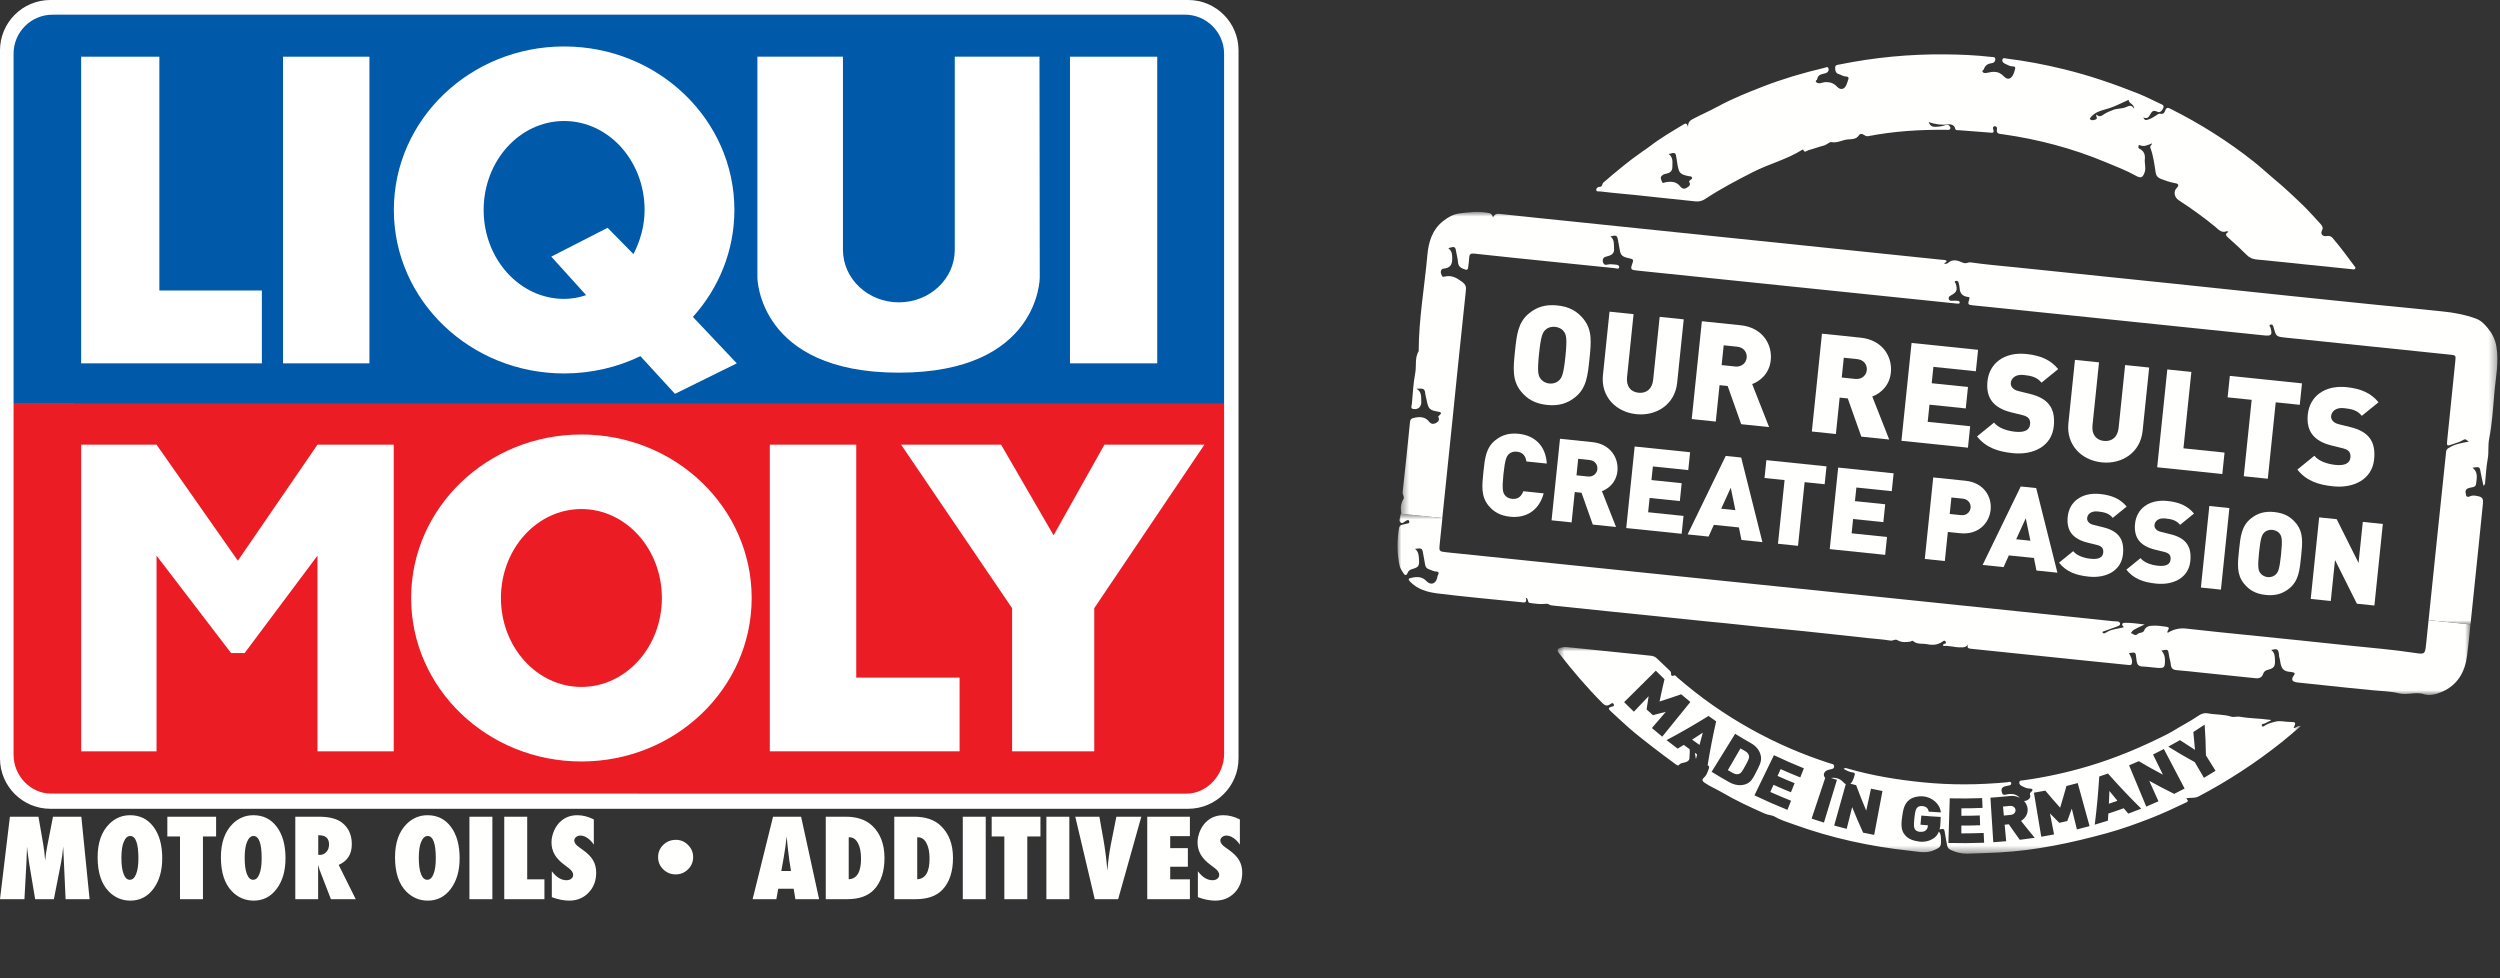<?xml version="1.0" encoding="UTF-8"?> <svg xmlns="http://www.w3.org/2000/svg" xmlns:xlink="http://www.w3.org/1999/xlink" width="322px" height="126px" viewBox="0 0 322 126"><rect x="0" y="0" width="322" height="126" fill="#333333" stroke="none"/><!-- Generator: Sketch 55.1 (78136) - https://sketchapp.com --><title>Web logo</title><desc>Created with Sketch.</desc><defs><polygon id="path-1" points="0 0.766 138.199 0.766 138.199 24.12 0 24.12"></polygon><polygon id="path-3" points="0.425 0.893 141.666 0.893 141.666 54.033 0.425 54.033"></polygon><polygon id="path-5" points="0.617 0.933 96.335 0.933 96.335 27.553 0.617 27.553"></polygon><polygon id="path-7" points="0 104.773 159.522 104.773 159.522 0.602 0 0.602"></polygon></defs><g id="Web-logo" stroke="none" stroke-width="1" fill="none" fill-rule="evenodd"><g id="Group-70" transform="translate(180, 6.399)"><path d="M21.486,36.38 C21.287,36.055 20.87,35.762 20.304,35.703 C19.737,35.644 19.269,35.846 19.008,36.123 C18.686,36.466 18.465,36.872 18.227,39.173 C17.989,41.474 18.124,41.9 18.368,42.301 C18.567,42.626 18.982,42.937 19.549,42.996 C20.115,43.054 20.585,42.834 20.846,42.557 C21.168,42.215 21.387,41.826 21.625,39.525 C21.864,37.224 21.731,36.781 21.486,36.38 M22.91,44.739 C21.914,45.548 20.803,45.916 19.263,45.757 C17.723,45.597 16.71,45.009 15.901,44.013 C14.743,42.587 14.91,40.977 15.129,38.853 C15.349,36.729 15.516,35.118 16.942,33.96 C17.938,33.15 19.05,32.782 20.59,32.942 C22.13,33.101 23.142,33.689 23.951,34.685 C25.11,36.111 24.943,37.722 24.723,39.846 C24.503,41.97 24.336,43.581 22.91,44.739" id="Fill-1" fill="#FFFFFE"></path><path d="M30.751,46.946 C28.131,46.675 26.173,44.683 26.459,41.922 L27.306,33.744 L30.403,34.065 L29.564,42.172 C29.443,43.34 30.01,44.078 31.037,44.185 C32.064,44.291 32.806,43.688 32.927,42.52 L33.766,34.413 L36.864,34.734 L36.017,42.911 C35.731,45.673 33.371,47.217 30.751,46.946" id="Fill-3" fill="#FFFFFE"></path><path d="M43.762,38.257 L42.01,38.076 L41.746,40.624 L43.498,40.806 C44.348,40.894 44.908,40.326 44.975,39.671 C45.043,39.016 44.612,38.345 43.762,38.257 L43.762,38.257 Z M44.267,48.238 L42.523,43.317 L41.478,43.209 L40.993,47.899 L37.895,47.578 L39.2,34.976 L44.191,35.493 C46.988,35.782 48.287,37.921 48.073,39.991 C47.895,41.708 46.721,42.678 45.679,43.071 L47.86,48.61 L44.267,48.238 Z" id="Fill-5" fill="#FFFFFE"></path><path d="M59.232,39.859 L57.48,39.678 L57.216,42.226 L58.968,42.408 C59.818,42.496 60.378,41.928 60.445,41.273 C60.513,40.618 60.082,39.947 59.232,39.859 L59.232,39.859 Z M59.737,49.84 L57.993,44.919 L56.948,44.811 L56.463,49.501 L53.365,49.18 L54.67,36.578 L59.661,37.095 C62.458,37.384 63.757,39.523 63.543,41.593 C63.365,43.31 62.191,44.28 61.149,44.673 L63.33,50.212 L59.737,49.84 Z" id="Fill-7" fill="#FFFFFE"></path><polygon id="Fill-9" fill="#FFFFFE" points="64.905 50.375 66.21 37.773 74.777 38.659 74.491 41.421 69.022 40.854 68.803 42.961 73.476 43.445 73.19 46.206 68.518 45.722 68.288 47.934 73.758 48.501 73.472 51.262"></polygon><path d="M79.249,51.968 C77.32,51.768 75.781,51.251 74.642,49.809 L76.83,48.032 C77.417,48.755 78.544,49.104 79.553,49.209 C80.774,49.335 81.4,48.988 81.475,48.263 C81.506,47.962 81.461,47.707 81.304,47.494 C81.162,47.318 80.909,47.166 80.507,47.071 L79.007,46.701 C77.909,46.426 77.097,45.967 76.591,45.324 C76.07,44.662 75.874,43.783 75.986,42.703 C76.225,40.402 78.133,38.9 81.001,39.197 C82.806,39.384 84.125,39.95 85.093,41.141 L82.944,42.887 C82.357,42.164 81.641,42 80.632,41.896 C79.552,41.784 79.045,42.358 78.989,42.907 C78.972,43.066 79.001,43.301 79.176,43.516 C79.319,43.692 79.568,43.879 80.005,43.978 L81.505,44.348 C82.621,44.625 83.399,45.063 83.875,45.649 C84.48,46.373 84.648,47.339 84.527,48.507 C84.261,51.074 81.904,52.243 79.249,51.968" id="Fill-11" fill="#FFFFFE"></path><path d="M90.701,53.154 C88.081,52.883 86.123,50.891 86.409,48.13 L87.256,39.952 L90.353,40.273 L89.514,48.38 C89.393,49.547 89.96,50.285 90.987,50.392 C92.014,50.498 92.756,49.895 92.877,48.727 L93.716,40.62 L96.814,40.941 L95.967,49.118 C95.681,51.88 93.321,53.425 90.701,53.154" id="Fill-13" fill="#FFFFFE"></path><polygon id="Fill-15" fill="#FFFFFE" points="97.845 53.786 99.15 41.184 102.247 41.504 101.228 51.345 106.521 51.893 106.235 54.655"></polygon><polygon id="Fill-17" fill="#FFFFFE" points="113.113 45.42 112.094 55.261 108.997 54.941 110.015 45.099 106.918 44.779 107.204 42.017 116.496 42.979 116.211 45.741"></polygon><path d="M120.508,56.24 C118.579,56.04 117.04,55.523 115.901,54.081 L118.089,52.304 C118.676,53.027 119.803,53.376 120.812,53.481 C122.033,53.607 122.659,53.26 122.734,52.535 C122.765,52.234 122.72,51.979 122.563,51.766 C122.421,51.59 122.168,51.438 121.766,51.343 L120.266,50.973 C119.168,50.698 118.356,50.239 117.85,49.596 C117.329,48.934 117.133,48.055 117.245,46.975 C117.484,44.674 119.392,43.172 122.26,43.469 C124.065,43.656 125.384,44.222 126.352,45.413 L124.203,47.159 C123.616,46.436 122.9,46.272 121.891,46.168 C120.811,46.056 120.304,46.63 120.248,47.179 C120.231,47.338 120.26,47.573 120.435,47.788 C120.578,47.964 120.827,48.151 121.264,48.25 L122.764,48.62 C123.88,48.897 124.658,49.335 125.134,49.921 C125.739,50.645 125.907,51.611 125.786,52.779 C125.52,55.346 123.163,56.515 120.508,56.24" id="Fill-19" fill="#FFFFFE"></path><path d="M14.508,60.155 C13.225,60.022 12.381,59.532 11.706,58.702 C10.741,57.514 10.88,56.171 11.063,54.401 C11.247,52.631 11.386,51.289 12.574,50.324 C13.404,49.649 14.33,49.343 15.614,49.475 C17.605,49.682 19.084,50.953 19.227,53.308 L16.602,53.037 C16.501,52.43 16.231,51.865 15.375,51.776 C14.903,51.728 14.53,51.883 14.312,52.114 C14.044,52.399 13.843,52.751 13.645,54.669 C13.446,56.586 13.57,56.972 13.774,57.306 C13.94,57.577 14.274,57.805 14.746,57.854 C15.602,57.942 15.981,57.445 16.205,56.872 L18.83,57.144 C18.207,59.42 16.499,60.361 14.508,60.155" id="Fill-21" fill="#FFFFFE"></path><path d="M24.731,52.849 L23.271,52.698 L23.051,54.822 L24.511,54.973 C25.219,55.046 25.686,54.573 25.742,54.027 C25.799,53.481 25.439,52.922 24.731,52.849 L24.731,52.849 Z M25.152,61.167 L23.698,57.066 L22.828,56.976 L22.423,60.885 L19.842,60.617 L20.929,50.115 L25.089,50.545 C27.419,50.787 28.502,52.569 28.323,54.294 C28.175,55.725 27.197,56.533 26.328,56.861 L28.146,61.477 L25.152,61.167 Z" id="Fill-23" fill="#FFFFFE"></path><polygon id="Fill-25" fill="#FFFFFE" points="29.459 61.614 30.546 51.111 37.686 51.85 37.448 54.151 32.89 53.679 32.708 55.434 36.602 55.837 36.364 58.139 32.47 57.736 32.279 59.58 36.837 60.051 36.598 62.352"></polygon><path d="M42.923,56.418 L41.689,59.123 L43.518,59.312 L42.923,56.418 Z M44.298,63.15 L43.973,61.536 L40.743,61.202 L40.065,62.712 L37.365,62.432 L42.273,52.325 L44.265,52.531 L46.998,63.43 L44.298,63.15 Z" id="Fill-27" fill="#FFFFFE"></path><polygon id="Fill-29" fill="#FFFFFE" points="52.434 55.703 51.585 63.904 49.004 63.637 49.853 55.436 47.271 55.168 47.51 52.867 55.254 53.669 55.015 55.97"></polygon><polygon id="Fill-31" fill="#FFFFFE" points="55.67 64.327 56.757 53.824 63.897 54.564 63.659 56.865 59.101 56.393 58.919 58.148 62.813 58.551 62.575 60.853 58.681 60.449 58.49 62.293 63.048 62.765 62.809 65.066"></polygon><path d="M72.802,57.827 L71.342,57.676 L71.122,59.8 L72.582,59.951 C73.29,60.024 73.757,59.551 73.813,59.005 C73.87,58.459 73.51,57.9 72.802,57.827 M72.46,62.279 L70.882,62.116 L70.494,65.863 L67.913,65.595 L69,55.093 L73.16,55.523 C75.49,55.765 76.573,57.547 76.394,59.272 C76.216,60.998 74.791,62.521 72.46,62.279" id="Fill-33" fill="#FFFFFE"></path><path d="M80.919,60.352 L79.685,63.057 L81.514,63.246 L80.919,60.352 Z M82.294,67.084 L81.97,65.47 L78.739,65.136 L78.061,66.646 L75.361,66.366 L80.269,56.259 L82.261,56.465 L84.994,67.364 L82.294,67.084 Z" id="Fill-35" fill="#FFFFFE"></path><path d="M89.041,67.872 C87.433,67.706 86.151,67.275 85.202,66.073 L87.025,64.592 C87.514,65.194 88.453,65.485 89.294,65.572 C90.312,65.678 90.834,65.389 90.896,64.784 C90.922,64.533 90.885,64.321 90.754,64.143 C90.635,63.997 90.424,63.871 90.09,63.791 L88.839,63.483 C87.924,63.254 87.248,62.871 86.826,62.335 C86.391,61.783 86.229,61.051 86.322,60.151 C86.52,58.233 88.111,56.982 90.501,57.229 C92.005,57.385 93.105,57.856 93.911,58.849 L92.121,60.304 C91.631,59.702 91.034,59.565 90.193,59.478 C89.294,59.385 88.871,59.863 88.824,60.321 C88.81,60.453 88.835,60.65 88.98,60.829 C89.099,60.975 89.307,61.131 89.671,61.213 L90.921,61.522 C91.851,61.752 92.499,62.117 92.896,62.606 C93.4,63.21 93.541,64.014 93.44,64.988 C93.218,67.127 91.254,68.101 89.041,67.872" id="Fill-37" fill="#FFFFFE"></path><path d="M97.714,68.77 C96.106,68.604 94.824,68.173 93.875,66.971 L95.698,65.49 C96.187,66.092 97.126,66.383 97.967,66.47 C98.985,66.576 99.507,66.287 99.569,65.682 C99.595,65.431 99.558,65.219 99.427,65.041 C99.308,64.895 99.097,64.769 98.763,64.689 L97.512,64.381 C96.597,64.152 95.921,63.769 95.499,63.233 C95.065,62.681 94.902,61.949 94.995,61.049 C95.193,59.131 96.784,57.88 99.174,58.127 C100.678,58.283 101.777,58.754 102.584,59.747 L100.794,61.202 C100.304,60.6 99.707,60.463 98.866,60.376 C97.967,60.283 97.544,60.761 97.497,61.219 C97.483,61.351 97.508,61.548 97.653,61.727 C97.772,61.873 97.98,62.029 98.344,62.111 L99.594,62.42 C100.524,62.65 101.172,63.015 101.569,63.504 C102.073,64.108 102.214,64.912 102.113,65.886 C101.891,68.025 99.927,68.999 97.714,68.77" id="Fill-39" fill="#FFFFFE"></path><polygon id="Fill-41" fill="#FFFFFE" points="103.475 69.277 104.562 58.774 107.144 59.042 106.056 69.544"></polygon><path d="M113.682,62.417 C113.516,62.146 113.169,61.902 112.697,61.853 C112.225,61.804 111.835,61.972 111.617,62.203 C111.349,62.488 111.165,62.827 110.966,64.745 C110.768,66.662 110.88,67.017 111.084,67.351 C111.25,67.622 111.596,67.881 112.068,67.93 C112.54,67.979 112.931,67.796 113.149,67.565 C113.417,67.28 113.6,66.956 113.798,65.038 C113.997,63.121 113.886,62.751 113.682,62.417 M114.869,69.383 C114.039,70.058 113.113,70.364 111.829,70.231 C110.546,70.098 109.702,69.609 109.028,68.778 C108.062,67.59 108.201,66.248 108.385,64.478 C108.568,62.708 108.707,61.365 109.895,60.4 C110.725,59.725 111.652,59.419 112.935,59.552 C114.218,59.685 115.062,60.174 115.737,61.005 C116.702,62.193 116.563,63.535 116.38,65.305 C116.196,67.075 116.057,68.418 114.869,69.383" id="Fill-43" fill="#FFFFFE"></path><polygon id="Fill-45" fill="#FFFFFE" points="123.566 71.357 120.749 65.728 120.203 71.009 117.621 70.742 118.709 60.239 120.966 60.473 123.781 66.102 124.329 60.821 126.909 61.088 125.823 71.591"></polygon><g id="Group-49" transform="translate(0, 59)"><mask id="mask-2" fill="white"><use xlink:href="#path-1"></use></mask><g id="Clip-48"></g><path d="M132.802,14.475 L132.487,17.515 C132.346,18.878 132.321,18.898 130.975,18.69 C128.158,18.257 125.319,18.045 122.488,17.74 C118.134,17.266 113.786,16.839 109.429,16.389 C106.841,16.12 104.238,15.874 101.653,15.571 C100.754,15.455 99.963,15.642 99.215,16.102 C99.173,16.051 99.131,16.011 99.145,15.989 C99.441,15.389 99.442,15.378 98.785,15.298 C98.346,15.241 97.898,15.171 97.464,15.185 C96.949,15.202 96.413,15.192 96.16,15.821 C96.019,16.168 95.542,16.037 95.295,16.28 C94.972,16.585 94.732,16.187 94.445,16.145 C94.733,15.731 94.733,15.731 96.231,15.034 C95.398,14.947 94.549,14.801 93.706,14.819 C93.169,14.822 93.308,15.175 93.565,15.388 C92.855,15.595 92.084,15.597 91.413,15.983 C91.289,16.052 91.175,16.134 91.042,16.178 C90.982,16.196 90.869,16.161 90.838,16.122 C90.746,15.996 90.869,15.938 90.953,15.912 C91.427,15.739 91.909,15.59 92.372,15.405 C92.641,15.292 93.103,15.224 93.064,14.928 C93.022,14.55 92.544,14.652 92.255,14.622 C84.964,13.855 77.672,13.1 70.379,12.345 L61.284,11.403 C54.996,10.764 48.72,10.114 42.434,9.463 C30.414,8.219 18.394,6.986 6.364,5.74 C5.335,5.633 5.336,5.622 5.439,4.628 L5.781,1.323 L0.408,0.766 C0.388,0.846 0.38,0.927 0.371,1.008 C0.329,1.295 0.15,1.674 0.363,1.872 C0.66,2.159 0.916,1.719 1.194,1.631 C1.303,1.595 1.395,1.5 1.481,1.684 C1.546,1.842 1.557,1.96 1.366,2.011 C1.138,2.068 0.91,2.126 0.671,2.172 C0.409,2.215 0.245,2.338 0.192,2.625 C-0.067,4.222 -0.081,5.82 0.257,7.409 C0.335,7.791 0.557,8.117 0.759,8.431 C0.941,8.706 1.13,8.796 1.3,8.393 C1.399,8.111 1.624,7.971 1.925,7.886 C2.719,7.664 2.82,7.475 2.766,6.641 C2.736,6.147 2.717,5.655 2.252,5.291 C3.129,5.172 3.183,5.212 3.298,5.902 C3.379,6.365 3.474,6.808 3.542,7.27 C3.591,7.591 3.73,7.827 4.069,7.932 C4.364,8.021 4.636,8.213 4.975,8.213 C5.219,8.215 5.407,8.328 5.223,8.636 C5.139,8.767 5.145,8.943 5.093,9.101 C4.865,9.837 4.251,10.007 3.715,9.437 C3.157,8.842 2.489,8.867 1.783,9.027 C1.401,9.105 1.311,9.189 1.637,9.538 C2.598,10.525 3.859,10.866 5.115,11.03 C8.679,11.47 12.266,11.794 15.839,12.153 C16.22,12.192 16.75,12.375 16.517,11.58 C16.925,11.704 16.682,12.24 17.076,12.269 C17.677,12.331 18.284,12.452 18.875,12.385 C19.134,12.365 19.313,12.326 19.544,12.466 C19.707,12.577 19.928,12.588 20.125,12.608 L27.787,13.402 C31.833,13.809 35.877,14.239 39.923,14.647 C41.368,14.796 42.816,14.911 44.258,15.083 C45.989,15.286 47.725,15.442 49.471,15.612 C53.196,15.962 56.924,16.395 60.644,16.792 C61.603,16.891 62.566,16.956 63.519,17.113 C63.83,17.157 64.082,16.867 64.412,17.066 C64.907,17.362 65.472,17.327 66.029,17.244 C66.159,17.223 66.293,17.062 66.421,17.18 C66.957,17.644 67.643,17.447 68.26,17.58 C68.923,17.719 69.571,17.669 70.162,17.264 C70.289,17.172 70.47,16.992 70.606,17.263 C70.76,17.583 70.398,17.463 70.315,17.583 C70.275,17.637 70.237,17.669 70.327,17.818 C71.014,17.714 71.723,17.986 72.47,17.981 C72.901,17.991 73.25,18.016 73.536,17.508 C73.228,18.107 73.588,18.132 73.947,18.17 L89.039,19.732 C90.715,19.906 92.39,20.079 94.079,20.243 C94.345,20.27 94.581,20.352 94.609,19.865 C94.633,19.4 94.385,19.094 94.212,18.726 C95.069,18.581 95.069,18.581 95.152,19.36 C95.175,19.479 95.172,19.608 95.195,19.727 C95.255,20.166 95.437,20.441 95.961,20.449 C96.579,20.466 97.198,20.577 97.825,20.618 C98.775,20.693 98.845,20.584 98.848,19.649 C98.851,19.171 98.741,18.763 98.381,18.398 C99.266,18.209 99.254,18.208 99.375,19.062 C99.43,19.441 99.568,19.806 99.599,20.183 C99.641,20.678 99.877,20.878 100.364,20.916 C101.418,21.002 102.48,21.124 103.543,21.234 C105.854,21.473 108.178,21.702 110.488,21.953 C110.985,22.004 111.349,21.879 111.508,21.358 C111.609,21.064 111.844,20.937 112.132,20.862 C112.852,20.679 113.04,20.441 113.019,19.739 C113.001,19.235 113.034,18.689 112.535,18.322 C113.316,18.111 113.436,18.193 113.536,18.916 C113.55,19.011 113.526,19.126 113.564,19.211 C113.805,19.925 113.61,20.91 114.711,21.106 C114.906,21.138 115.104,21.146 115.298,21.189 C115.492,21.233 115.661,21.297 115.47,21.558 C115.049,22.133 115.194,22.428 115.945,22.506 C118,22.731 120.058,22.944 122.126,23.158 C123.259,23.275 124.404,23.382 125.536,23.499 C126.704,23.62 127.883,23.625 128.999,23.904 C130.103,24.183 131.164,23.638 132.28,24.034 C132.911,24.251 133.787,24.026 134.508,23.716 C136.574,22.832 137.514,21.083 137.764,19.007 C137.925,17.68 138.073,16.364 138.199,15.034 L132.802,14.475 Z" id="Fill-47" fill="#FFFFFE" mask="url(#mask-2)"></path></g><g id="Group-52" transform="translate(0, 20)"><mask id="mask-4" fill="white"><use xlink:href="#path-3"></use></mask><g id="Clip-51"></g><path d="M140.604,30.127 C140.978,28.203 141.101,26.23 141.269,24.273 C141.43,22.258 141.893,20.274 141.533,18.215 C141.372,17.3 140.984,16.535 140.423,15.858 C140.028,15.385 139.576,14.894 138.947,14.654 C137.518,14.132 136.04,13.851 134.513,13.704 C127.922,13.057 121.324,12.374 114.736,11.692 C109.871,11.188 104.995,10.671 100.119,10.155 L79.571,8.027 C77.653,7.828 75.729,7.676 73.82,7.396 C73.474,7.349 73.246,7.629 72.812,7.432 C72.286,7.203 71.526,6.878 70.904,7.469 C70.787,7.584 70.586,7.61 70.405,7.545 C70.48,7.389 70.733,7.427 70.722,7.193 C70.539,7.045 70.313,7.08 70.094,7.058 L22.549,2.134 C19.406,1.809 16.272,1.496 13.131,1.148 C12.773,1.11 12.508,1.188 12.29,1.61 C12.179,1.096 11.88,1.053 11.547,0.995 C10.342,0.788 9.159,0.935 7.963,1.091 C7.156,1.206 6.523,1.573 5.913,2.047 C4.454,3.169 3.992,4.803 3.841,6.493 C3.474,10.602 2.737,14.672 2.728,18.818 C2.193,19.697 2.462,20.706 2.282,21.657 C2.032,22.951 1.977,24.276 1.852,25.595 C1.838,25.839 1.621,26.237 2.049,26.281 C2.417,26.332 2.825,26.233 2.987,25.795 C3.034,25.683 3.07,25.558 3.059,25.44 C3.018,24.817 3.196,24.122 2.437,23.659 C3.492,23.628 3.492,23.628 3.618,24.552 C3.662,24.802 3.741,25.056 3.785,25.305 C3.97,26.224 4.181,26.444 5.088,26.596 C5.479,26.66 5.882,26.714 5.322,27.157 C5.22,27.241 5.249,27.302 5.296,27.412 C5.445,27.778 5.168,27.971 4.908,28.108 C4.613,28.252 4.324,28.223 4.096,27.942 C3.561,27.244 2.848,27.252 2.082,27.43 C1.759,27.501 1.627,27.652 1.604,27.988 C1.306,30.982 0.994,33.987 0.662,36.978 C0.628,37.301 0.911,37.611 0.783,37.831 C0.486,38.326 0.371,38.875 0.448,39.373 C0.469,39.516 0.479,39.646 0.477,39.774 L5.77,40.322 C5.966,38.31 6.186,36.3 6.393,34.3 L7.082,27.644 C7.312,25.425 7.531,23.204 7.759,20.997 C8.1,17.704 8.452,14.411 8.793,11.117 C8.845,10.621 8.867,10.296 8.28,9.873 C7.531,9.328 6.909,9.007 6.009,9.241 C5.722,9.316 5.691,9.044 5.626,8.886 C5.484,8.556 5.659,8.223 5.907,8.202 C7.109,8.093 7.085,7.309 7.025,6.426 C6.996,6.038 6.81,5.796 6.543,5.558 C7.432,5.312 7.443,5.324 7.586,6.192 C7.65,6.596 7.773,6.982 7.791,7.381 C7.831,8.005 8.282,8.168 8.744,8.321 C9.038,8.422 9.084,8.193 9.105,7.996 C9.158,7.593 9.223,7.191 9.229,6.795 C9.252,6.352 9.406,6.217 9.868,6.265 C13.217,6.634 16.57,6.97 19.933,7.318 C22.626,7.597 25.319,7.876 28.024,8.145 C28.209,8.164 28.531,8.326 28.553,8.001 C28.567,7.757 28.269,7.691 28.049,7.68 C27.724,7.658 27.393,7.588 27.092,7.674 C26.78,7.747 26.595,7.728 26.476,7.412 C26.36,7.073 26.485,6.759 26.798,6.674 C27.387,6.513 27.96,6.397 27.891,5.596 C27.853,5.055 27.962,4.459 27.42,4.052 C28.2,3.853 28.288,3.908 28.405,4.575 C28.497,5.051 28.587,5.528 28.667,6.003 C28.795,6.683 29.393,6.768 29.896,6.878 C30.283,6.977 30.443,7.005 30.266,7.477 C29.968,8.322 30.022,8.363 30.936,8.457 C42.205,9.612 53.461,10.778 64.728,11.945 L71.616,12.658 C71.755,12.673 71.904,12.699 72.044,12.702 C72.185,12.694 72.409,12.787 72.411,12.542 C72.415,12.391 72.232,12.348 72.081,12.344 C71.849,12.332 71.605,12.318 71.357,12.34 C71.169,12.355 71.047,12.284 70.996,12.103 C70.947,11.9 71.054,11.771 71.24,11.673 C72.03,11.252 72.155,10.95 71.9,10.142 C71.866,10.021 71.602,9.865 71.914,9.781 C72.106,9.731 72.222,9.847 72.274,10.028 C72.332,10.256 72.389,10.495 72.4,10.73 C72.436,11.4 72.785,11.751 73.429,11.842 C73.603,11.859 73.731,11.861 73.645,12.132 C73.422,12.821 73.464,12.861 74.181,12.936 C78.191,13.35 82.214,13.755 86.224,14.171 L111.626,16.801 C112.585,16.9 112.708,16.726 112.433,15.775 C112.398,15.654 112.159,15.489 112.471,15.405 C112.675,15.356 112.754,15.493 112.806,15.661 C112.826,15.699 112.834,15.734 112.841,15.782 C113.165,16.937 113.163,16.96 114.365,17.085 L135.513,19.274 C136.334,19.359 136.322,19.358 136.238,20.179 C135.889,23.541 135.554,26.894 135.207,30.246 C135.119,31.089 135.144,31.08 135.943,30.801 C136.393,30.637 136.861,30.522 137.273,30.261 C137.635,30.03 137.749,30.404 137.997,30.488 C137.021,30.655 136.107,30.806 135.302,31.354 C135.037,31.548 135.058,31.795 135.032,32.05 C134.667,35.458 134.313,38.879 133.96,42.288 L132.802,53.475 L138.199,54.033 L139.258,43.806 C139.444,42.014 139.618,40.21 139.804,38.42 C139.845,38.015 139.788,37.67 139.345,37.554 C138.957,37.456 138.524,37.352 138.169,37.514 C137.667,37.731 137.636,37.47 137.58,37.114 C137.496,36.674 137.735,36.511 138.119,36.423 C138.441,36.35 138.871,36.372 138.918,35.921 C139.005,35.195 139.214,34.41 138.456,33.841 C139.406,33.694 139.393,33.704 139.535,34.583 C139.621,35.106 139.756,35.611 139.874,36.161 C140.124,36 140.076,35.796 140.092,35.634 C140.194,34.652 140.238,33.663 140.419,32.701 C140.578,31.842 140.432,30.997 140.604,30.127" id="Fill-50" fill="#FFFFFE" mask="url(#mask-4)"></path></g><path d="M139.907,41.178 C139.639,41.851 139.482,41.893 139.015,41.448 C138.663,41.119 138.241,41.134 137.829,41.161 C137.618,41.175 137.456,41.158 137.421,40.933 C137.385,40.718 137.502,40.602 137.675,40.503 C138.468,40.071 138.548,39.858 138.271,38.93 C138.235,38.821 138.063,38.674 138.327,38.608 C138.484,38.566 138.605,38.637 138.648,38.793 C138.727,39.14 138.83,39.501 138.864,39.855 C138.91,40.316 139.176,40.565 139.591,40.62 C140.051,40.691 140.224,40.825 139.907,41.178" id="Fill-53" fill="#FFFFFE"></path><path d="M89.153,8.912 C89.387,9.156 89.644,9.1 89.921,8.989 C90.287,8.841 89.857,8.573 90.036,8.349 C90.344,8.708 90.641,8.564 90.937,8.355 C91.317,8.088 91.745,7.922 92.177,7.755 C92.728,7.54 93.348,7.631 93.871,7.38 C94.249,7.199 94.549,7.091 94.891,7.617 C94.86,6.938 94.148,6.947 94.176,6.455 C93.347,6.817 92.604,7.219 91.78,7.503 C90.857,7.821 89.747,7.927 89.153,8.912 M34.929,13.439 C35.55,13.894 35.395,14.549 35.399,15.145 C35.401,15.558 35.156,15.848 34.716,15.944 C34.489,15.995 34.259,16.026 34.065,16.215 C33.789,16.484 33.955,16.71 34.045,16.97 C34.157,17.295 34.341,17.108 34.525,17.076 C35.245,16.947 35.931,16.972 36.424,17.622 C36.645,17.913 36.943,17.978 37.216,17.805 C37.46,17.651 37.843,17.48 37.578,17.048 C37.498,16.916 37.626,16.883 37.687,16.813 C37.783,16.704 38.016,16.669 37.926,16.456 C37.851,16.275 37.658,16.326 37.505,16.29 C36.988,16.168 36.405,16.097 36.22,15.489 C36.075,15.014 36.009,14.513 35.94,14.019 C35.829,13.226 35.8,13.198 34.929,13.439 M96.063,8.725 C96.23,9.167 96.462,9.069 96.666,9.005 C97.013,8.897 97.33,8.728 97.632,8.522 C97.812,8.401 98.052,8.205 98.21,8.247 C98.627,8.357 98.787,8.107 98.88,7.836 C99.045,7.355 99.291,7.482 99.613,7.643 C103.379,9.526 106.919,11.769 110.226,14.372 C111.117,15.073 111.951,15.861 112.816,16.579 C114.177,17.707 115.456,18.909 116.717,20.134 C117.479,20.876 118.177,21.682 118.901,22.464 C119.127,22.709 119.262,22.937 119.063,23.316 C118.837,23.747 119.182,24.1 119.672,24.006 C119.969,23.949 120.224,24.003 120.432,24.245 C121.425,25.406 122.333,26.633 123.239,27.862 C123.308,27.955 123.429,28.06 123.361,28.179 C123.247,28.381 123.037,28.288 122.87,28.27 C120.773,28.06 118.675,27.841 116.577,27.625 C114.599,27.421 112.623,27.208 110.643,27.022 C110.138,26.975 109.742,26.808 109.376,26.439 C108.617,25.675 107.819,24.948 107.013,24.231 C106.703,23.955 106.52,23.738 107.033,23.469 C106.915,23.42 106.847,23.363 106.809,23.378 C106.104,23.672 105.724,23.135 105.285,22.776 C103.79,21.555 102.223,20.434 100.606,19.382 C100.069,19.033 99.907,18.273 100.35,17.827 C100.813,17.36 100.436,17.241 100.106,17.182 C99.496,17.072 98.925,16.878 98.347,16.654 C97.927,16.492 97.716,16.249 97.654,15.847 C97.485,14.764 97.355,13.672 96.97,12.639 C96.865,12.357 97.175,12.283 97.194,12.063 C96.666,12.258 96.169,12.567 95.59,12.291 C95.47,12.235 95.448,12.331 95.444,12.409 C95.437,12.533 95.351,12.648 95.556,12.751 C96.105,13.027 96.323,13.458 96.254,14.115 C96.196,14.658 96.428,15.221 96.236,15.778 C96,16.464 95.759,16.607 95.122,16.249 C93.878,15.548 92.547,15.05 91.239,14.502 C86.974,12.719 82.542,11.543 77.966,10.896 C77.555,10.838 77.07,10.877 77.213,10.195 C77.25,10.016 77.119,9.826 76.884,9.864 C76.66,9.9 76.676,10.108 76.727,10.249 C76.925,10.79 76.581,10.702 76.265,10.677 C74.964,10.574 73.663,10.476 72.361,10.375 C72.168,10.361 71.882,10.423 71.836,10.191 C71.718,9.606 71.14,9.582 70.858,9.62 C70.047,9.727 69.283,9.618 68.414,9.324 C68.609,9.845 68.917,9.947 69.263,9.935 C69.702,9.919 70.143,9.88 70.562,9.72 C70.765,9.643 70.958,9.655 71.107,9.839 C71.186,9.935 71.253,10.055 71.195,10.171 C71.077,10.403 70.844,10.323 70.656,10.322 C67.274,10.287 63.905,10.496 60.587,11.146 C60.129,11.236 59.805,10.456 59.352,11.118 C59.099,11.489 58.556,11.541 58.119,11.551 C57.348,11.57 56.668,12.079 55.84,11.9 C55.677,11.864 55.259,12.26 54.886,12.356 C54.226,12.525 53.586,12.772 52.925,12.944 C52.722,12.997 52.431,13.371 52.257,12.881 C52.252,12.868 52.18,12.86 52.155,12.876 C50.169,14.13 47.875,14.702 45.798,15.755 C43.7,16.82 41.622,17.914 39.657,19.21 C39.253,19.477 38.856,19.592 38.362,19.537 C36.227,19.294 34.085,19.11 31.951,18.861 C30.001,18.633 28.041,18.498 26.093,18.255 C25.916,18.234 25.621,18.327 25.594,18.057 C25.574,17.851 25.832,17.656 25.991,17.667 C26.427,17.7 26.321,17.285 26.513,17.119 C28.14,15.713 29.788,14.333 31.555,13.108 C31.882,12.882 32.208,12.673 32.527,12.425 C33.875,11.379 35.358,10.525 36.818,9.643 C37.024,9.519 37.257,9.348 37.417,9.952 C37.401,9.279 37.74,9.084 38.113,8.89 C39.161,8.343 40.253,7.866 41.284,7.305 C43.145,6.292 45.097,5.516 47.058,4.754 C49.625,3.755 52.265,2.98 54.947,2.349 C55.135,2.305 55.425,2.109 55.512,2.423 C55.597,2.725 55.392,2.964 55.081,3.046 C54.639,3.163 54.147,3.192 54.059,3.793 C54.039,3.928 53.743,3.995 53.933,4.184 C54.067,4.316 54.26,4.349 54.443,4.316 C54.696,4.271 54.931,4.176 55.203,4.174 C55.762,4.169 56.21,4.348 56.597,4.753 C57.061,5.238 57.537,5.146 57.814,4.536 C57.921,4.301 57.986,4.048 58.069,3.803 C58.157,3.542 57.969,3.456 57.789,3.455 C57.427,3.453 57.147,3.242 56.825,3.142 C56.411,3.013 56.368,2.676 56.37,2.32 C56.372,1.939 56.689,1.956 56.93,1.907 C61.415,0.995 65.945,0.563 70.522,0.604 C72.511,0.622 74.497,0.703 76.474,0.934 C76.673,0.956 76.972,0.885 76.992,1.208 C77.01,1.508 76.815,1.714 76.525,1.744 C76.009,1.797 75.676,2.037 75.513,2.533 C75.476,2.646 75.239,2.694 75.364,2.867 C75.466,3.007 75.644,3.023 75.806,3.004 C76.14,2.965 76.457,2.849 76.808,2.852 C77.331,2.856 77.735,3.056 78.08,3.422 C78.514,3.882 78.95,3.847 79.257,3.291 C79.4,3.033 79.484,2.737 79.553,2.448 C79.614,2.19 79.386,2.142 79.211,2.145 C78.845,2.153 78.567,1.938 78.255,1.812 C78.036,1.723 77.854,1.543 77.903,1.306 C77.971,0.985 78.263,1.123 78.457,1.146 C80.911,1.448 83.337,1.911 85.739,2.494 C89.043,3.295 92.25,4.396 95.403,5.654 C96.371,6.041 97.302,6.519 98.248,6.962 C98.475,7.069 98.787,7.151 98.628,7.515 C98.482,7.852 98.216,8.174 97.847,7.986 C97.321,7.718 97.122,8.015 96.933,8.369 C96.753,8.705 96.554,8.94 96.063,8.725" id="Fill-55" fill="#FFFFFE"></path><path d="M38.439,91.374 C38.486,91.178 38.526,91.016 38.588,90.769 C38.491,90.702 38.393,90.635 38.296,90.568 C38.337,90.797 38.378,91.027 38.414,91.258 C38.421,91.299 38.429,91.337 38.439,91.374" id="Fill-57" fill="#FFFFFE"></path><path d="M44.772,90.343 C44.531,90.207 44.41,90.138 44.172,89.999 C43.63,90.93 43.089,91.862 42.547,92.793 C42.8,92.94 42.926,93.013 43.181,93.157 C43.544,93.362 43.809,93.354 44.032,93.26 C44.221,93.181 44.34,93.069 44.806,92.211 C45.27,91.359 45.304,91.193 45.275,90.993 C45.239,90.757 45.115,90.537 44.772,90.343" id="Fill-59" fill="#FFFFFE"></path><path d="M38.896,89.548 C39.06,88.914 39.145,88.598 39.319,87.969 C38.771,88.333 38.495,88.513 37.938,88.868 C38.319,89.144 38.511,89.28 38.896,89.548" id="Fill-61" fill="#FFFFFE"></path><path d="M91.625,97.12 C92.066,96.973 92.285,96.897 92.724,96.741 C92.306,96.238 92.1,95.985 91.692,95.476 C91.671,96.133 91.658,96.462 91.625,97.12" id="Fill-63" fill="#FFFFFE"></path><g id="Group-67" transform="translate(20, 76)"><mask id="mask-6" fill="white"><use xlink:href="#path-5"></use></mask><g id="Clip-66"></g><path d="M83.869,17.783 C83.474,17.109 83.08,16.435 82.685,15.761 C81.529,15.133 80.39,14.47 79.277,13.768 C79.88,13.442 80.18,13.274 80.776,12.928 C81.419,13.353 82.064,13.77 82.716,14.181 C82.653,13.414 82.582,12.649 82.502,11.883 C83.089,11.513 83.381,11.323 83.959,10.933 C84.052,12.25 84.109,13.57 84.123,14.891 C84.537,15.553 84.95,16.216 85.364,16.878 C84.77,17.249 84.471,17.43 83.869,17.783 M80.035,19.852 C78.95,19.317 77.882,18.757 76.824,18.17 C77.219,19.049 77.614,19.929 78.01,20.808 C77.384,21.09 77.07,21.226 76.439,21.489 C75.702,19.719 74.965,17.948 74.228,16.178 C74.728,15.969 74.977,15.862 75.473,15.641 C76.497,16.246 77.531,16.824 78.583,17.379 C78.159,16.513 77.735,15.647 77.311,14.781 C77.872,14.506 78.151,14.364 78.706,14.072 C79.597,15.77 80.488,17.468 81.38,19.166 C80.844,19.447 80.575,19.585 80.035,19.852 M74.127,22.398 C73.888,22.121 73.77,21.982 73.534,21.703 C72.879,21.943 72.218,22.171 71.554,22.385 C71.533,22.752 71.522,22.936 71.497,23.304 C70.822,23.519 70.484,23.621 69.805,23.817 C70.064,21.755 70.257,19.69 70.382,17.616 C70.832,17.467 71.056,17.389 71.504,17.23 C72.882,18.788 74.309,20.294 75.789,21.755 C75.127,22.023 74.795,22.151 74.127,22.398 M67.506,24.429 C67.287,23.538 67.067,22.646 66.848,21.754 C66.623,22.395 66.506,22.715 66.264,23.354 C65.853,23.448 65.648,23.494 65.236,23.58 C64.748,23.102 64.508,22.86 64.036,22.372 C64.211,23.274 64.387,24.175 64.563,25.077 C63.904,25.205 63.574,25.264 62.914,25.374 C62.598,23.483 62.283,21.591 61.968,19.699 C62.557,19.602 62.851,19.549 63.438,19.435 C64.062,20.178 64.697,20.909 65.345,21.631 C65.631,20.703 65.901,19.773 66.157,18.837 C66.739,18.693 67.029,18.618 67.609,18.458 C68.118,20.307 68.627,22.156 69.137,24.005 C68.486,24.184 68.16,24.269 67.506,24.429 M50.953,26.176 C51.011,24.26 51.069,22.343 51.127,20.427 C52.519,20.459 53.906,20.45 55.298,20.398 C55.321,20.902 55.332,21.154 55.354,21.657 C54.447,21.697 53.539,21.716 52.63,21.713 C52.629,22.097 52.628,22.289 52.627,22.674 C53.416,22.677 54.205,22.663 54.994,22.634 C55.013,23.138 55.022,23.39 55.041,23.894 C54.235,23.924 53.429,23.937 52.623,23.934 C52.622,24.338 52.621,24.54 52.62,24.944 C53.58,24.942 54.538,24.922 55.498,24.886 C55.521,25.389 55.532,25.641 55.555,26.145 C54.019,26.202 52.489,26.213 50.953,26.176 M31.876,17.732 C31.024,17.396 30.18,17.039 29.346,16.662 C29.187,17.013 29.108,17.188 28.95,17.539 C29.675,17.866 30.407,18.179 31.145,18.476 C30.957,18.943 30.862,19.177 30.674,19.645 C29.92,19.341 29.172,19.022 28.431,18.687 C28.264,19.055 28.181,19.239 28.015,19.608 C28.9,20 29.79,20.377 30.688,20.738 C30.503,21.207 30.411,21.441 30.225,21.91 C28.786,21.332 27.371,20.711 25.971,20.043 C26.809,18.317 27.646,16.592 28.483,14.867 C29.753,15.472 31.035,16.034 32.339,16.56 C32.154,17.029 32.061,17.263 31.876,17.732 M25.072,18.508 C24.297,18.902 23.39,18.742 22.662,18.311 C21.918,17.892 21.183,17.458 20.457,17.008 C21.467,15.377 22.476,13.747 23.485,12.116 C24.143,12.524 24.809,12.917 25.484,13.297 C26.185,13.671 26.727,14.313 26.82,15.119 C26.895,15.771 26.508,16.418 26.232,16.96 C25.957,17.502 25.658,18.21 25.072,18.508 M14.096,12.483 C13.559,12.047 13.293,11.824 12.765,11.371 C13.364,10.674 13.962,9.977 14.56,9.281 C13.899,9.462 13.566,9.549 12.894,9.713 C12.567,9.423 12.405,9.276 12.083,8.979 C12.178,8.293 12.23,7.952 12.342,7.273 C11.709,7.938 11.076,8.604 10.443,9.269 C9.934,8.785 9.683,8.539 9.186,8.039 C10.547,6.688 11.908,5.337 13.269,3.986 C13.712,4.432 13.935,4.652 14.388,5.083 C14.16,6.036 13.947,6.991 13.75,7.952 C14.684,7.658 15.61,7.35 16.534,7.024 C17.004,7.428 17.241,7.626 17.719,8.015 C16.512,9.504 15.304,10.993 14.096,12.483 M95.414,11.347 C95.754,10.669 95.723,10.585 94.945,10.586 C94.326,10.586 93.719,10.393 93.089,10.542 C92.655,10.645 92.237,10.762 91.845,10.975 C91.683,11.063 91.435,11.317 91.336,11.093 C91.208,10.808 91.598,10.851 91.759,10.756 C91.996,10.617 92.252,10.511 92.501,10.39 C92.455,10.268 92.314,10.312 92.206,10.297 C90.98,10.122 89.735,10.145 88.514,9.918 C88.144,9.85 87.696,10.005 87.398,9.909 C86.404,9.589 85.374,9.671 84.376,9.481 C83.959,9.401 83.598,9.498 83.239,9.735 C82.569,10.177 81.887,10.608 81.181,10.988 C80.504,11.353 79.877,11.792 79.184,12.143 C75.915,13.8 72.557,15.221 69.042,16.27 C66.266,17.099 63.444,17.718 60.573,18.11 C60.386,18.136 60.122,18.09 60.086,18.358 C60.051,18.605 60.235,18.765 60.446,18.861 C60.735,18.994 61.011,19.153 61.351,19.159 C61.749,19.168 61.993,19.286 61.553,19.66 C61.458,19.74 61.425,19.825 61.472,19.971 C61.602,20.371 61.302,20.577 61.02,20.708 C60.91,20.759 60.797,20.777 60.688,20.762 C60.926,21.014 61.094,21.332 61.148,21.7 C61.249,22.373 60.88,22.992 60.311,23.331 C60.887,24.066 61.474,24.791 62.073,25.508 C61.434,25.606 60.793,25.693 60.151,25.769 C59.67,25.111 59.2,24.444 58.742,23.77 C58.526,23.791 58.418,23.801 58.202,23.821 C58.266,24.532 58.331,25.243 58.396,25.953 C57.732,26.014 57.399,26.039 56.734,26.081 C56.611,24.168 56.489,22.254 56.367,20.341 C57.177,20.289 57.987,20.22 58.794,20.133 C59.26,20.058 59.746,20.145 60.155,20.36 C59.674,19.835 59.028,19.784 58.376,19.944 C57.991,20.038 57.897,19.879 57.828,19.611 C57.674,19.011 58.087,18.902 58.533,18.813 C58.741,18.771 59.071,18.755 59.047,18.499 C59.016,18.175 58.69,18.342 58.505,18.36 C54.902,18.696 51.301,18.728 47.696,18.368 C44.414,18.04 41.17,17.513 37.996,16.596 C37.835,16.55 37.661,16.448 37.451,16.634 C37.825,16.819 38.15,17.032 38.553,17.08 C38.731,17.101 38.958,17.117 38.889,17.384 C38.814,17.671 38.725,17.965 38.584,18.224 C38.509,18.361 38.424,18.466 38.331,18.54 C38.558,18.601 38.77,18.656 39.07,18.732 C39.479,19.836 39.912,20.926 40.37,22.01 C40.575,21.067 40.78,20.125 40.984,19.183 C41.574,19.311 41.87,19.371 42.463,19.483 C42.106,21.367 41.75,23.251 41.394,25.135 C40.822,25.027 40.537,24.97 39.968,24.848 C39.473,23.76 39.003,22.663 38.558,21.553 C38.323,22.488 38.089,23.423 37.854,24.359 C37.208,24.197 36.886,24.111 36.243,23.932 C36.74,22.156 37.237,20.38 37.734,18.604 C37.634,18.554 37.534,18.475 37.436,18.366 C36.975,17.847 36.423,17.729 35.822,17.803 C36.057,17.878 36.286,17.949 36.599,18.044 C36.041,19.879 35.483,21.713 34.925,23.548 C34.286,23.354 33.968,23.253 33.334,23.041 C33.918,21.294 34.502,19.546 35.085,17.799 C35.054,17.771 35.025,17.736 35,17.69 C34.881,17.472 34.858,17.257 35.044,17.031 C35.216,16.821 35.434,16.773 35.669,16.715 C35.915,16.656 36.248,16.644 36.239,16.297 C36.231,15.992 35.911,15.99 35.691,15.92 C32.201,14.8 28.85,13.356 25.645,11.58 C22.192,9.668 18.972,7.418 15.996,4.822 C15.884,4.725 15.777,4.527 15.601,4.608 C15.247,4.768 15.223,4.522 15.228,4.309 C15.231,4.163 15.173,4.088 15.088,4.006 C14.538,3.481 13.983,2.961 13.438,2.431 C13.213,2.211 12.962,2.092 12.643,2.06 C9.028,1.693 5.414,1.318 1.8,0.943 C1.536,0.915 1.287,0.95 1.029,1.021 C0.553,1.152 0.507,1.36 0.804,1.742 C2.555,3.996 4.403,6.165 6.419,8.188 C6.73,8.5 6.999,8.558 7.368,8.323 C7.511,8.232 7.733,8.015 7.859,8.328 C7.968,8.6 7.675,8.595 7.535,8.634 C7.139,8.744 7.142,8.91 7.414,9.159 C8.242,9.917 9.052,10.694 9.898,11.431 C10.879,12.286 11.914,13.076 12.941,13.877 C13.889,14.616 14.857,15.327 15.825,16.038 C15.95,16.13 16.145,16.275 16.254,16.129 C16.483,15.821 16.829,15.879 17.118,15.771 C17.363,15.68 17.587,15.54 17.594,15.282 C17.603,14.888 17.682,14.475 17.62,14.092 C17.366,13.911 17.114,13.728 16.864,13.543 C16.552,13.738 16.395,13.835 16.08,14.027 C15.503,13.597 15.217,13.377 14.651,12.928 C16.492,11.952 18.293,10.916 20.062,9.816 C20.451,10.098 20.646,10.237 21.039,10.51 C20.614,12.391 20.249,14.279 19.938,16.181 C20.11,16.221 20.205,16.336 20.08,16.655 C19.926,17.049 19.823,17.438 19.491,17.736 C19.231,17.969 19.176,18.153 19.56,18.421 C20.257,18.906 21.043,19.221 21.768,19.647 C23.541,20.69 25.418,21.562 27.306,22.394 C27.727,22.579 28.264,22.595 28.587,22.785 C29.397,23.259 30.268,23.504 31.126,23.815 C35.947,25.563 40.922,26.635 46.012,27.18 C47.059,27.292 48.115,27.581 49.183,27.07 C49.812,26.77 50.02,26.67 50.006,25.951 C49.997,25.512 50.022,25.063 49.733,24.703 C49.612,25.01 49.428,25.287 49.157,25.496 C48.589,25.935 47.829,26.096 47.156,25.992 C46.509,25.892 45.834,25.724 45.371,25.166 C44.776,24.516 44.89,23.579 44.995,22.804 C45.1,22.036 45.233,21.117 45.931,20.611 C46.38,20.25 47.162,20.116 47.693,20.167 C48.789,20.272 49.861,21.069 49.986,22.241 C49.36,22.21 49.047,22.19 48.422,22.142 C48.332,21.698 48.103,21.471 47.578,21.422 C47.297,21.396 47.076,21.487 46.948,21.612 C46.79,21.766 46.681,21.95 46.569,22.994 C46.457,24.038 46.527,24.25 46.657,24.433 C46.762,24.582 46.975,24.709 47.271,24.737 C47.615,24.768 47.855,24.695 48.013,24.574 C48.206,24.427 48.293,24.199 48.309,23.981 L48.316,23.9 C47.932,23.871 47.74,23.855 47.356,23.82 C47.4,23.35 47.421,23.115 47.465,22.645 C48.297,22.722 49.131,22.781 49.966,22.822 C49.95,23.142 49.942,23.301 49.927,23.621 C49.923,23.895 49.891,24.176 49.819,24.442 C50.422,24.274 50.428,24.356 50.532,25.063 C50.602,25.538 50.707,26.009 50.791,26.483 C50.841,26.763 50.993,26.943 51.253,27.067 C51.932,27.389 52.641,27.575 53.391,27.552 C54.766,27.511 56.143,27.469 57.516,27.396 C62.235,27.142 66.826,26.158 71.367,24.911 C73.246,24.395 75.08,23.735 76.898,23.032 C78.501,22.413 80.054,21.681 81.604,20.945 C82.017,20.749 81.638,20.585 81.594,20.418 C82.138,20.306 82.664,20.454 83.189,20.177 C86.948,18.194 90.492,15.884 93.819,13.245 C94.658,12.579 95.459,11.868 96.335,11.129 C95.899,11.008 95.736,11.439 95.414,11.347" id="Fill-65" fill="#FFFFFE" mask="url(#mask-6)"></path></g><path d="M78.86,97.402 C78.512,97.439 78.338,97.456 77.989,97.488 C78.031,97.951 78.052,98.183 78.095,98.646 C78.45,98.614 78.628,98.597 78.983,98.559 C79.414,98.513 79.632,98.202 79.597,97.905 C79.561,97.608 79.282,97.357 78.86,97.402" id="Fill-68" fill="#FFFFFE"></path></g><g id="Group-96" transform="translate(0, -0.601)"><path d="M6.489,1.522 L153.032,1.522 C156.108,1.522 158.6,4.016 158.6,7.09 L158.6,98.282 C158.6,101.357 156.108,103.851 153.032,103.851 L6.489,103.851 C3.415,103.851 0.921,101.357 0.921,98.282 L0.921,7.09 C0.921,4.016 3.415,1.522 6.489,1.522" id="Fill-71" fill="#FFFFFF"></path><path d="M6.489,1.522 L153.032,1.522 C156.108,1.522 158.6,4.016 158.6,7.09 L158.6,98.282 C158.6,101.357 156.108,103.851 153.032,103.851 L6.489,103.851 C3.415,103.851 0.921,101.357 0.921,98.282 L0.921,7.09 C0.921,4.016 3.415,1.522 6.489,1.522 Z" id="Stroke-73" stroke="#FFFFFF" stroke-width="1.844"></path><path d="M1.748,52.623 L1.748,97.85 C1.748,100.502 3.924,102.819 6.575,102.819 L152.817,102.823 C155.479,102.823 157.664,100.395 157.664,97.747 L157.664,52.627 L1.748,52.623 Z" id="Fill-75" fill="#EC1C24"></path><polygon id="Fill-77" fill="#FFFFFF" points="99.153 57.874 110.284 57.874 110.284 87.878 123.593 87.878 123.593 97.37 99.153 97.37"></polygon><polygon id="Fill-79" fill="#FFFFFF" points="116.064 57.874 128.939 57.874 135.702 69.548 142.25 57.874 155.125 57.874 140.94 78.931 140.94 97.37 130.357 97.37 130.357 78.931"></polygon><polygon id="Fill-81" fill="#FFFFFF" points="10.452 57.874 20.162 57.874 30.636 72.822 40.892 57.874 50.712 57.874 50.712 97.37 40.892 97.37 40.892 72.167 31.509 84.713 29.764 84.713 20.162 72.167 20.162 97.37 10.452 97.37"></polygon><path d="M52.955,77.622 C52.955,65.993 62.773,56.565 74.884,56.565 C86.997,56.565 96.815,65.993 96.815,77.622 C96.815,89.251 86.997,98.679 74.884,98.679 C62.773,98.679 52.955,89.251 52.955,77.622" id="Fill-83" fill="#FFFFFF"></path><path d="M64.52,77.622 C64.52,71.296 69.16,66.166 74.886,66.166 C80.61,66.166 85.25,71.296 85.25,77.622 C85.25,83.948 80.61,89.078 74.886,89.078 C69.16,89.078 64.52,83.948 64.52,77.622" id="Fill-85" fill="#EC1C24"></path><path d="M6.766,2.494 C3.994,2.494 1.748,4.74 1.748,7.513 L1.748,52.623 L157.663,52.627 L157.663,7.516 C157.663,4.745 155.381,2.486 152.599,2.486 L6.766,2.494 Z" id="Fill-87" fill="#005AA9"></path><mask id="mask-8" fill="white"><use xlink:href="#path-7"></use></mask><g id="Clip-90"></g><polygon id="Fill-89" fill="#FFFFFF" mask="url(#mask-8)" points="36.455 47.4 47.583 47.4 47.583 7.904 36.455 7.904"></polygon><polygon id="Fill-91" fill="#FFFFFF" mask="url(#mask-8)" points="137.813 47.4 149.052 47.4 149.052 7.904 137.813 7.904"></polygon><polygon id="Fill-92" fill="#FFFFFF" mask="url(#mask-8)" points="10.452 7.904 20.526 7.904 20.526 38.017 33.728 38.017 33.728 47.4 10.452 47.4"></polygon><path d="M97.554,7.904 L108.573,7.904 L108.573,32.779 C108.573,36.516 111.797,39.544 115.774,39.544 C119.753,39.544 122.975,36.516 122.975,32.779 L122.975,7.904 L133.885,7.904 L133.92,36.38 C133.92,36.38 133.885,48.6 115.774,48.6 C97.663,48.6 97.554,36.38 97.554,36.38 L97.554,7.904 Z" id="Fill-93" fill="#FFFFFF" mask="url(#mask-8)"></path><path d="M86.934,51.327 L82.485,46.472 C79.53,47.898 76.192,48.701 72.658,48.701 C60.547,48.701 50.728,39.273 50.728,27.642 C50.728,16.013 60.547,6.585 72.658,6.585 C84.771,6.585 94.589,16.013 94.589,27.642 C94.589,32.91 92.575,37.726 89.245,41.419 L94.899,47.4 L86.934,51.327 Z" id="Fill-94" fill="#FFFFFF" mask="url(#mask-8)"></path><path d="M78.26,29.943 L81.588,33.325 C82.456,31.649 83.024,29.714 83.024,27.643 C83.024,21.316 78.383,16.187 72.658,16.187 C66.933,16.187 62.294,21.316 62.294,27.643 C62.294,33.969 66.933,39.099 72.658,39.099 C73.654,39.099 74.593,38.916 75.495,38.616 L71.004,33.652 L78.26,29.943 Z" id="Fill-95" fill="#005AA9" mask="url(#mask-8)"></path></g><path d="M11.539,115.814 L8.449,115.814 L8.229,110.971 L8.137,109.038 C8.104,109.41 8.066,109.764 8.024,110.101 C7.981,110.438 7.929,110.765 7.868,111.081 L6.939,115.814 L4.529,115.814 L3.735,111.074 C3.688,110.799 3.624,110.327 3.544,109.657 C3.535,109.556 3.513,109.35 3.48,109.038 L3.409,110.999 L3.147,115.814 L0,115.814 L1.276,105.193 L4.954,105.193 L5.571,108.77 C5.623,109.063 5.669,109.382 5.709,109.726 C5.749,110.07 5.786,110.444 5.819,110.847 C5.881,110.173 5.966,109.57 6.074,109.038 L6.826,105.193 L10.476,105.193 L11.539,115.814 Z M20.895,110.538 C20.895,112.157 20.515,113.473 19.754,114.487 C18.998,115.496 18.013,116 16.798,116 C15.721,116 14.797,115.612 14.027,114.837 C13.058,113.856 12.574,112.384 12.574,110.421 C12.574,108.541 13.08,107.103 14.091,106.108 C14.842,105.369 15.733,105 16.763,105 C18.025,105 19.029,105.5 19.775,106.5 C20.522,107.499 20.895,108.846 20.895,110.538 Z M17.826,110.558 C17.826,108.637 17.476,107.676 16.777,107.676 C16.427,107.676 16.149,107.928 15.941,108.433 C15.738,108.901 15.636,109.588 15.636,110.497 C15.636,111.391 15.732,112.085 15.923,112.578 C16.114,113.071 16.38,113.317 16.72,113.317 C17.07,113.317 17.339,113.074 17.528,112.588 C17.727,112.102 17.826,111.425 17.826,110.558 Z M26.14,115.814 L23.184,115.814 L23.184,107.738 L21.554,107.738 L21.554,105.193 L27.834,105.193 L27.834,107.738 L26.14,107.738 L26.14,115.814 Z M36.773,110.538 C36.773,112.157 36.393,113.473 35.632,114.487 C34.876,115.496 33.891,116 32.676,116 C31.599,116 30.675,115.612 29.905,114.837 C28.936,113.856 28.452,112.384 28.452,110.421 C28.452,108.541 28.957,107.103 29.969,106.108 C30.72,105.369 31.611,105 32.641,105 C33.902,105 34.907,105.5 35.653,106.5 C36.4,107.499 36.773,108.846 36.773,110.538 Z M33.704,110.558 C33.704,108.637 33.354,107.676 32.655,107.676 C32.305,107.676 32.027,107.928 31.819,108.433 C31.615,108.901 31.514,109.588 31.514,110.497 C31.514,111.391 31.61,112.085 31.801,112.578 C31.992,113.071 32.258,113.317 32.598,113.317 C32.948,113.317 33.217,113.074 33.406,112.588 C33.605,112.102 33.704,111.425 33.704,110.558 Z M45.817,115.814 L42.621,115.814 L41.16,112.031 C41.146,111.966 41.121,111.882 41.086,111.776 C41.051,111.671 41.007,111.545 40.955,111.398 L40.976,112.099 L40.976,115.814 L38.035,115.814 L38.035,105.193 L41.061,105.193 C42.394,105.193 43.391,105.447 44.052,105.956 C44.893,106.607 45.314,107.534 45.314,108.735 C45.314,110.02 44.749,110.907 43.62,111.398 L45.817,115.814 Z M40.99,110.111 L41.189,110.111 C41.529,110.111 41.813,109.985 42.039,109.733 C42.266,109.481 42.38,109.16 42.38,108.77 C42.38,107.976 41.952,107.58 41.097,107.58 L40.99,107.58 L40.99,110.111 Z M59.2,110.538 C59.2,112.157 58.819,113.473 58.059,114.487 C57.303,115.496 56.317,116 55.103,116 C54.026,116 53.102,115.612 52.332,114.837 C51.363,113.856 50.879,112.384 50.879,110.421 C50.879,108.541 51.384,107.103 52.395,106.108 C53.147,105.369 54.037,105 55.068,105 C56.329,105 57.333,105.5 58.08,106.5 C58.827,107.499 59.2,108.846 59.2,110.538 Z M56.131,110.558 C56.131,108.637 55.781,107.676 55.082,107.676 C54.732,107.676 54.453,107.928 54.245,108.433 C54.042,108.901 53.941,109.588 53.941,110.497 C53.941,111.391 54.036,112.085 54.228,112.578 C54.419,113.071 54.685,113.317 55.025,113.317 C55.375,113.317 55.644,113.074 55.833,112.588 C56.032,112.102 56.131,111.425 56.131,110.558 Z M63.417,115.814 L60.462,115.814 L60.462,105.193 L63.417,105.193 L63.417,115.814 Z M70.122,115.814 L64.948,115.814 L64.948,105.193 L67.904,105.193 L67.904,113.262 L70.122,113.262 L70.122,115.814 Z M71.075,115.553 L71.075,112.216 C71.656,112.987 72.285,113.372 72.96,113.372 C73.216,113.372 73.423,113.307 73.584,113.176 C73.745,113.045 73.825,112.881 73.825,112.684 C73.825,112.4 73.65,112.122 73.301,111.852 L72.819,111.487 C72.497,111.253 72.223,111.021 71.996,110.789 C71.77,110.557 71.585,110.319 71.444,110.073 C71.302,109.828 71.198,109.575 71.132,109.313 C71.066,109.052 71.032,108.777 71.032,108.488 C71.032,107.992 71.151,107.474 71.387,106.933 C71.505,106.681 71.642,106.45 71.798,106.242 C71.954,106.033 72.133,105.848 72.337,105.688 C72.894,105.229 73.568,105 74.357,105 C75.061,105 75.77,105.181 76.483,105.543 L76.483,108.79 C76.242,108.428 75.968,108.143 75.661,107.934 C75.354,107.725 75.051,107.621 74.754,107.621 C74.527,107.621 74.34,107.685 74.194,107.814 C74.042,107.937 73.967,108.087 73.967,108.261 C73.967,108.545 74.168,108.827 74.569,109.107 L75.037,109.444 C75.661,109.88 76.107,110.327 76.377,110.785 C76.651,111.244 76.788,111.781 76.788,112.395 C76.788,113.441 76.459,114.303 75.803,114.982 C75.146,115.661 74.314,116 73.308,116 C72.613,116 71.869,115.851 71.075,115.553 Z M87.051,108.171 C87.661,108.171 88.183,108.391 88.618,108.832 C89.057,109.267 89.277,109.788 89.277,110.393 C89.277,111.017 89.055,111.545 88.611,111.976 C88.171,112.407 87.642,112.622 87.023,112.622 C86.404,112.622 85.87,112.404 85.421,111.969 C84.982,111.538 84.762,111.015 84.762,110.4 C84.762,109.777 84.984,109.249 85.428,108.818 C85.872,108.387 86.413,108.171 87.051,108.171 Z M105.501,115.814 L102.446,115.814 L102.226,114.466 L100.235,114.466 L99.994,115.814 L96.939,115.814 L99.568,105.193 L103.183,105.193 L105.501,115.814 Z M101.879,112.189 L101.688,110.951 C101.683,110.946 101.674,110.884 101.659,110.765 C101.65,110.664 101.6,110.265 101.511,109.568 C101.501,109.49 101.489,109.383 101.475,109.248 C101.461,109.113 101.442,108.942 101.418,108.735 L101.326,107.731 C101.317,107.827 101.304,107.935 101.287,108.054 C101.271,108.174 101.253,108.304 101.234,108.447 C101.201,108.731 101.177,108.928 101.163,109.038 C101.149,109.148 101.14,109.215 101.135,109.238 L100.929,110.524 L100.632,112.189 L101.879,112.189 Z M106.359,115.814 L106.359,105.193 L108.91,105.193 C110.37,105.193 111.507,105.573 112.32,106.335 C113.388,107.33 113.921,108.722 113.921,110.51 C113.921,112.271 113.47,113.631 112.568,114.59 C111.797,115.406 110.649,115.814 109.123,115.814 L106.359,115.814 Z M109.314,113.248 C110.373,113.198 110.902,112.313 110.902,110.593 C110.902,109.744 110.767,109.075 110.498,108.584 C110.229,108.089 109.865,107.841 109.406,107.841 L109.314,107.841 L109.314,113.248 Z M115.183,115.814 L115.183,105.193 L117.735,105.193 C119.195,105.193 120.331,105.573 121.144,106.335 C122.212,107.33 122.746,108.722 122.746,110.51 C122.746,112.271 122.295,113.631 121.392,114.59 C120.622,115.406 119.474,115.814 117.947,115.814 L115.183,115.814 Z M118.139,113.248 C119.197,113.198 119.726,112.313 119.726,110.593 C119.726,109.744 119.592,109.075 119.322,108.584 C119.053,108.089 118.689,107.841 118.231,107.841 L118.139,107.841 L118.139,113.248 Z M126.963,115.814 L124.008,115.814 L124.008,105.193 L126.963,105.193 L126.963,115.814 Z M132.315,115.814 L129.359,115.814 L129.359,107.738 L127.729,107.738 L127.729,105.193 L134.009,105.193 L134.009,107.738 L132.315,107.738 L132.315,115.814 Z M137.73,115.814 L134.774,115.814 L134.774,105.193 L137.73,105.193 L137.73,115.814 Z M144.017,115.814 L141.004,115.814 L138.495,105.193 L141.6,105.193 L142.138,108.226 C142.342,109.387 142.505,110.685 142.628,112.12 C142.679,111.483 142.743,110.886 142.819,110.331 C142.894,109.777 142.984,109.235 143.088,108.708 L143.79,105.193 L147.001,105.193 L144.017,115.814 Z M147.766,115.814 L147.766,105.193 L153.259,105.193 L153.259,107.69 L150.722,107.69 L150.722,109.238 L152.997,109.238 L152.997,111.639 L150.722,111.639 L150.722,113.262 L153.259,113.262 L153.259,115.814 L147.766,115.814 Z M154.287,115.553 L154.287,112.216 C154.868,112.987 155.497,113.372 156.173,113.372 C156.428,113.372 156.636,113.307 156.796,113.176 C156.957,113.045 157.037,112.881 157.037,112.684 C157.037,112.4 156.862,112.122 156.513,111.852 L156.031,111.487 C155.709,111.253 155.435,111.021 155.209,110.789 C154.982,110.557 154.797,110.319 154.656,110.073 C154.514,109.828 154.41,109.575 154.344,109.313 C154.278,109.052 154.245,108.777 154.245,108.488 C154.245,107.992 154.363,107.474 154.599,106.933 C154.717,106.681 154.854,106.45 155.01,106.242 C155.166,106.033 155.346,105.848 155.549,105.688 C156.106,105.229 156.78,105 157.569,105 C158.273,105 158.982,105.181 159.695,105.543 L159.695,108.79 C159.454,108.428 159.18,108.143 158.873,107.934 C158.566,107.725 158.263,107.621 157.966,107.621 C157.739,107.621 157.552,107.685 157.406,107.814 C157.255,107.937 157.179,108.087 157.179,108.261 C157.179,108.545 157.38,108.827 157.781,109.107 L158.249,109.444 C158.873,109.88 159.32,110.327 159.589,110.785 C159.863,111.244 160,111.781 160,112.395 C160,113.441 159.672,114.303 159.015,114.982 C158.358,115.661 157.526,116 156.52,116 C155.825,116 155.081,115.851 154.287,115.553 Z" id="MOTOROILS•ADDITIVES" fill="#FFFFFE" fill-rule="nonzero"></path></g></svg> 